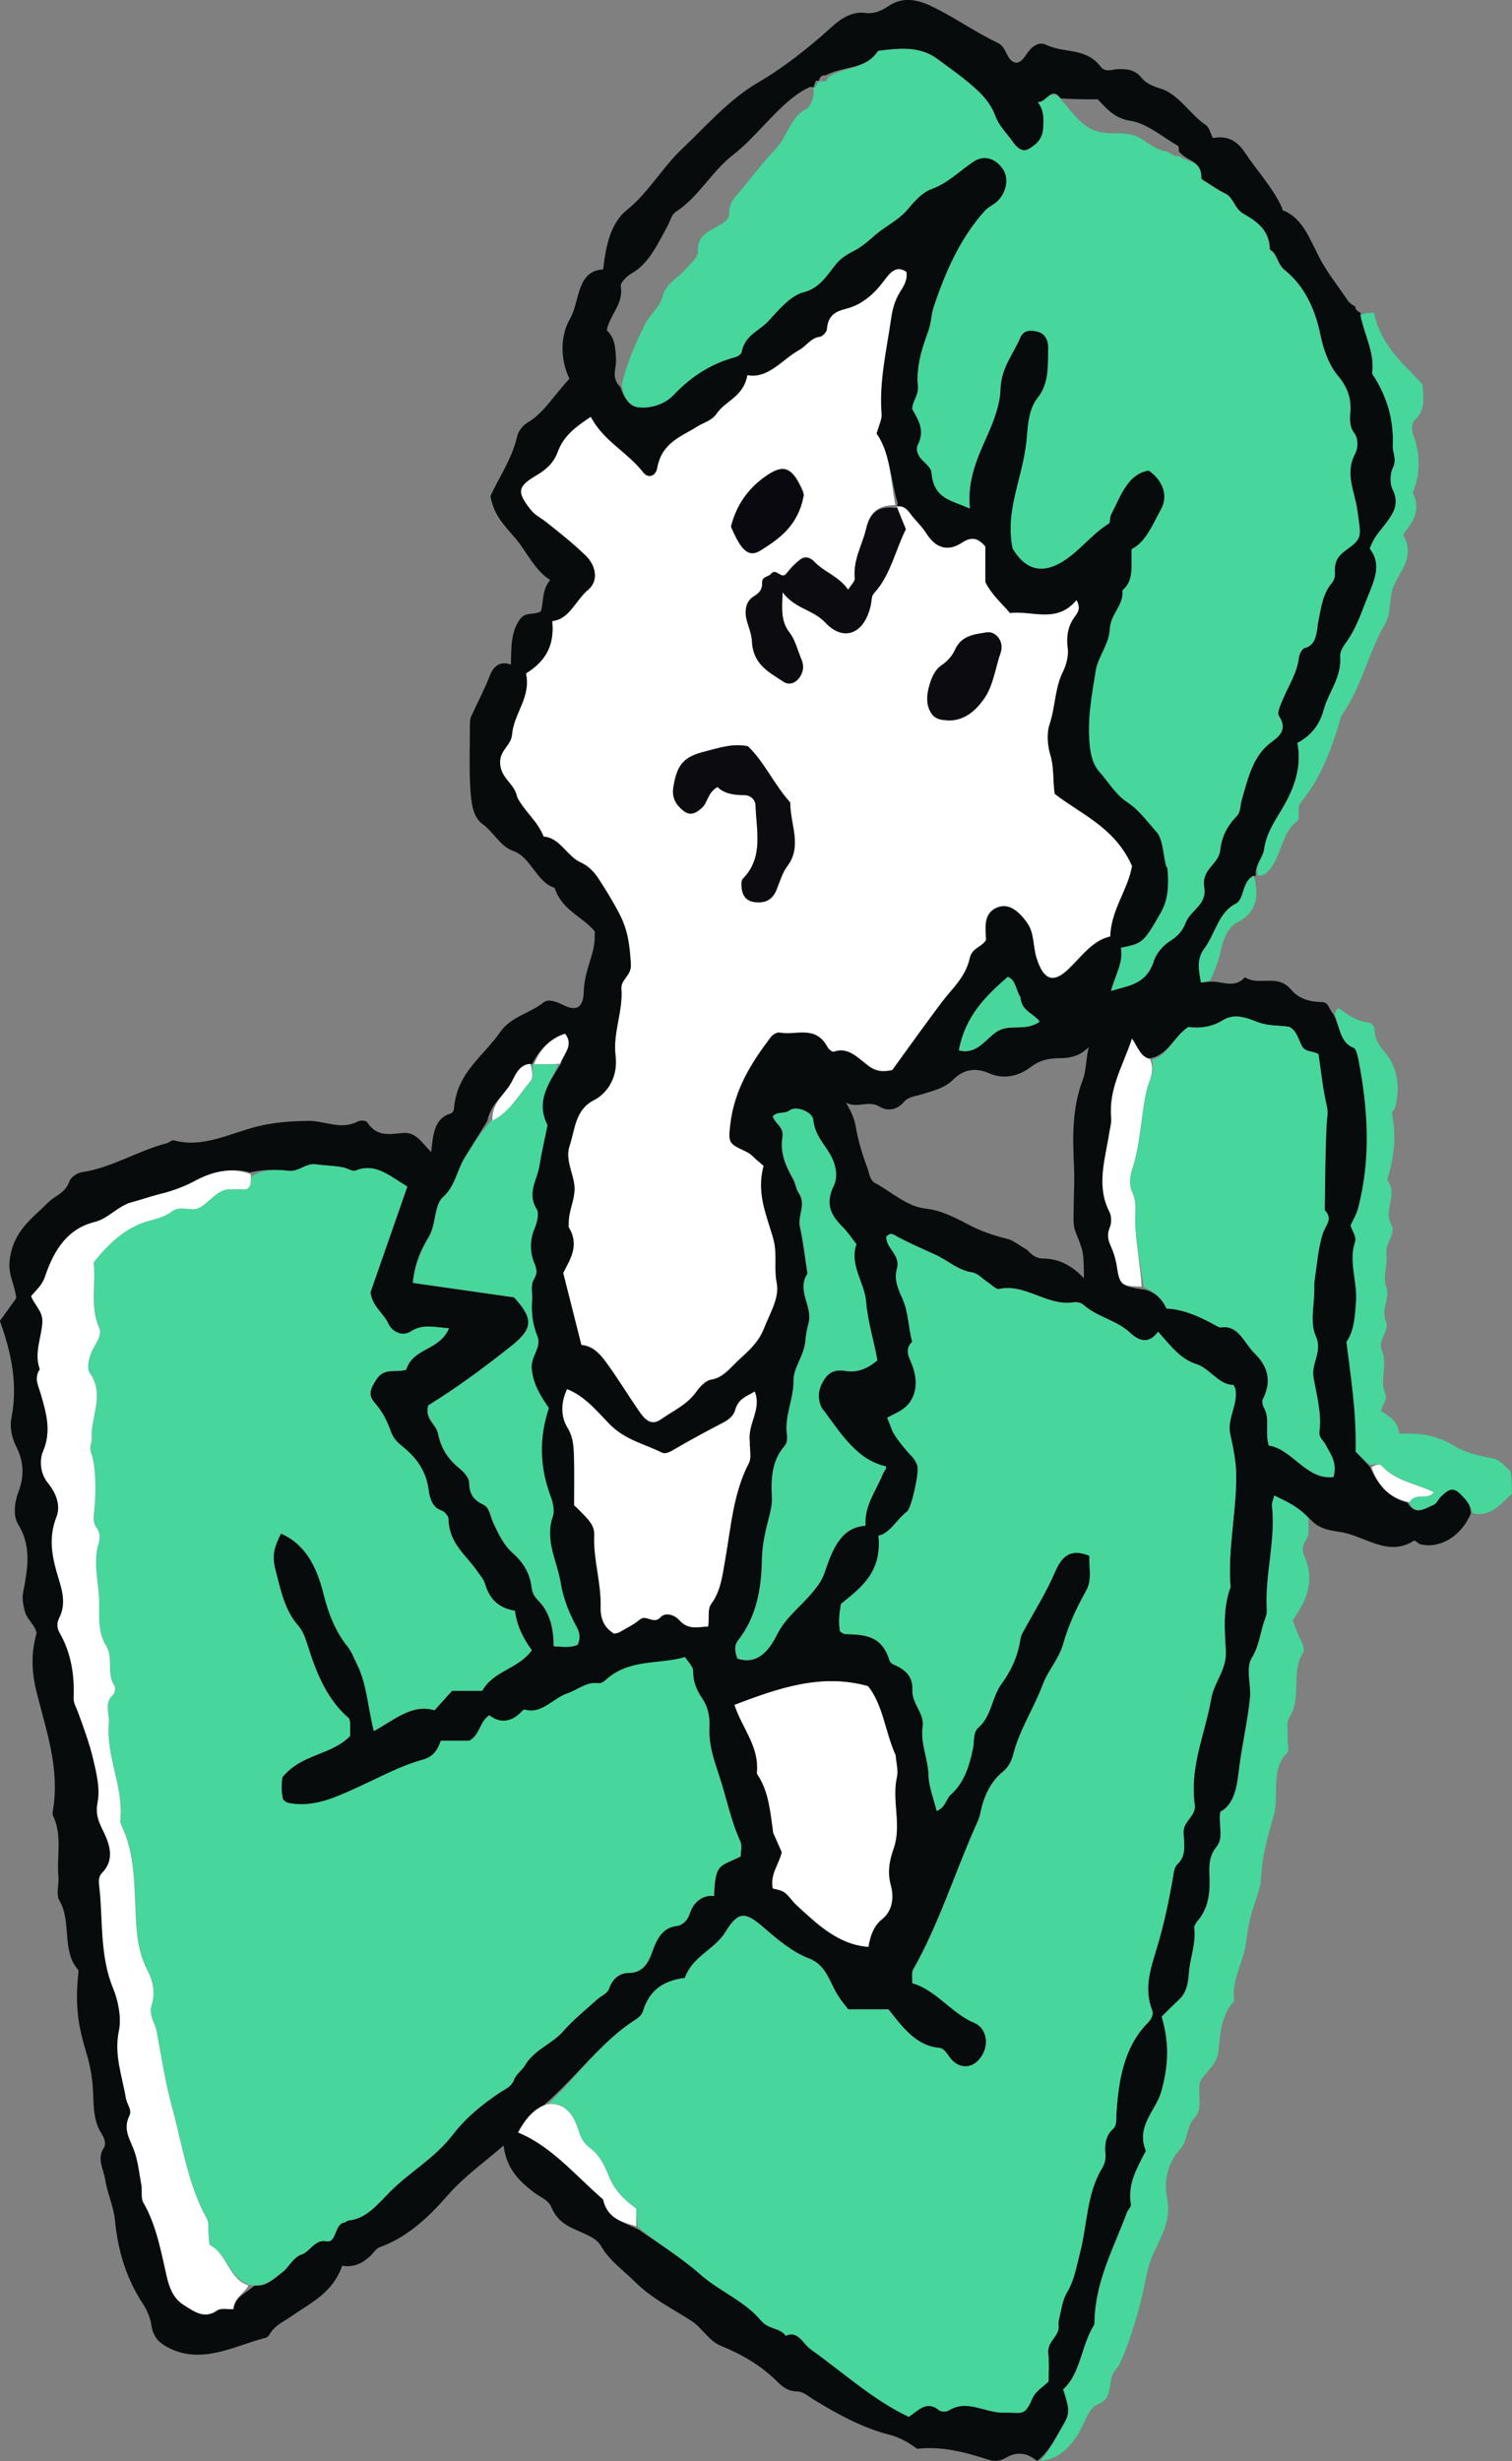 <?xml version="1.0" encoding="UTF-8"?>
<svg id="_レイヤー_2" data-name="レイヤー 2" xmlns="http://www.w3.org/2000/svg" viewBox="0 0 111.75 181.84">
  <rect x="0" y="0" width="111.75" height="181.84" fill="#808080" stroke="none"/>
  <defs>
    <style>
      .cls-1 {
        fill: #0c0c10;
      }

      .cls-2 {
        fill: #070b0c;
      }

      .cls-3 {
        fill: #47d69b;
      }

      .cls-4 {
        fill: #fff;
      }

      .cls-5 {
        fill: #09090f;
      }
    </style>
  </defs>
  <g id="_レイヤー_1-2" data-name="レイヤー 1">
    <g>
      <path class="cls-3" d="M98.66,74.96c.02-.25.2-.53.33-.43.69.51,1.37.96,2.21,1.03.14.01.39.3.39.46-.01,1.16.84,1.63,1.25,2.45.51,1,.57,2.13.3,3.26-.05.21-.29.42-.26.58.35,1.69.14,3.3-.36,4.89.85.98-.31,2.21.31,3.3.37.66-.46,1.33-.36,2.14.1.83-.29,1.65,0,2.51.27.8-.42,1.58-.03,2.51.27.65-.64,1.41-.31,2.13.49,1.08-.25,2.27.31,3.33.09.17-.21.65-.38,1.12.56.4,1.24.71,1.37,1.7,1.4-.08,2.73.08,4.01.87.85.53,1.86.76,2.82.93.6.1.88.54,1.36.95.12.51.12,1,.12,1.68-.86.79-1.58,1.76-2.9,1.44-.16-.57-.38-.84-.61-1.1-.74-.83-.99-.85-1.74-.13-.19.19-.33.52-.54.61-.65.25-1.35.83-1.81-.2.5-.8,1.3-.1,1.82-.75-1.33-.66-2.79-.79-3.87-1.97-.14-.15-.49-.03-.86-.05-.46-.36-.8-.71-1.05-.96.07-2.86-.35-5.43-.68-8.11.57-.81.64-1.9.71-3.06.09-1.46-.57-2.89-.06-4.37.1-.3-.23-.81-.35-1.17.2-.44.43-.81.55-1.23.98-3.69.76-7.4.02-11.11-.06-.28-.16-.72-.33-.78-1.04-.39-1.01-1.59-1.39-2.48Z"/>
      <path class="cls-2" d="M104.03,111.04c.59,1,1.28.42,1.93.16.21-.08.35-.42.54-.61.75-.72,1-.7,1.74.13.23.26.45.53.47,1.12-.76,1.73-2.31,2.6-3.72,2.27-.18-.04-.4-.33-.49-.27-1.86,1.2-3.53-.27-5.26-.61-.75-.15-1.63-.13-2.42-.99-.86-.92-1.73-1.3-2.65-1.74-.08.32-.19.53-.17.73.29,2.61-.54,5.14-.38,7.73.02.31-.1.57-.2.86-.3.88-.37,1.81-.9,2.66-.49.78-.05,1.99-.14,2.93-.16,1.68-.55,3.34-.78,5.05-.16,1.22-.25,2.79-1.42,3.41-.15.94.27,1.9-.26,2.56-.52.64-.58,1.3-.54,2.09.06,1.24-.05,2.43-.84,3.37-.13.15-.3.4-.28.57.14,1.17-.32,2.22-.4,3.33-.06.83-.2,1.47-.75,1.98-.46.42-.89.87-1.26,1.23.6,2.06.48,3.71-.03,5.54-.4,1.43-1.89,2.53-1.14,4.38.01.03-.07.12-.1.19-.59,1.16-1.26,2.28-1,3.78.03.16-.21.37-.29.57-.95,2.57-2.3,4.98-2.4,7.93,0,.15,0,.33-.06.44-.93,1.49-.97,3.56-2.26,4.71.47,1.46.52,1.76,0,2.64-.56.95-1.05,1.98-1.89,2.64,0,0,0,0-.12-.05-.8-.63-1.53-.57-2.23-.16-.44.26-.87.27-1.27.14-1.73-.57-3.47-1.02-5.28-.81-.64-.48-1.27-.84-2.05-1.04-1.98-.51-3.84-1.52-5.64-2.63-.4-.25-.75-.57-1.21-.57-.54,0-1.01-.29-1.38-.67-1.26-1.27-2.72-2.09-4.24-2.71-.89-.37-1.35-1.3-2.14-1.82-1.42-.92-2.94-1.65-4.21-2.92-.86-.85-1.84-1.51-2.5-2.64-.26-.44-.66-.62-1.09-.84-.94-.47-2.03-.68-2.58-2.04-.21-.52-.9-.76-1.38-1.14-1.01-.8-1.93-1.68-2.14-3.39-1.45,1.26-2.93,2.3-4.14,3.69-1.48,1.69-3.03,3.11-5.01,3.82-.28.1-.49.46-.74.69-.58.53-1.21.82-2.04.68-.7,2.03-2.35,2.75-3.79,3.76-.54.38-1.16.62-1.55,1.27-.07.12-.18.26-.3.29-2.4.62-4.75,2.04-7.28.7-.58-.31-1.05-.74-1.18-1.62-.08-.57-.34-1.16-.65-1.62-1.2-1.83-1.83-3.88-2.05-6.19-.1-1.01-.57-1.97-.72-2.98-.12-.75-.63-1.49-.09-2.33.18-.29.04-.71-.18-1.05-.58-.9-.58-1.96-.62-3.05-.04-.95-.2-1.93-.47-2.82-.65-2.11-.85-3.51-.64-5.79.01-.15.06-.37,0-.44-1.23-1.39-.47-3.54-1.36-5.07-.3-.52-.04-1.2-.09-1.8-.14-1.5.3-3.07-.4-4.5-.06-.12-.03-.31,0-.46.5-3.07-.51-5.86-1.21-8.66-.39-1.54-.42-2.93,0-4.4-.16-.67-.76-.99-.91-1.72-.09-.45-.18-.8-.09-1.27.33-1.71.65-3.38-.37-5.03-.38-.61-.28-1.61.03-2.42.43-1.12.39-2.21-.15-3.28-.34-.67-.52-1.43-.37-2.19.48-2.5-.02-4.82-.86-7.14.44-.6.85-1.17,1.21-1.68-.1-1.01-.61-1.71-.49-2.76.24-2.2,1.66-3.12,2.85-4.31.52-.52,1.25-.67,1.57-1.56.12-.33.59-.63.93-.68,2.19-.32,4.14-1.59,6.27-2.14.18-.05.37-.25.52-.21,2.17.59,4.15-.53,6.18-1.03,1.26-.31,2.49-.39,3.75-.41,1.21-.02,2.42.7,3.65.05.2-.11.62-.09.72.07.73,1.12,1.74.84,2.66.77.92-.07,1.36.7,2.06,1.42.13-1.28.23-2.52,1.44-2.85.1-.03.23-.2.24-.32.19-2.71,2.17-3.89,3.41-5.69.81-1.17,2.17-1.37,3.21-2.2.35-.28.94-.07,1.46.19,1,.51,1.49.18,1.52-1.06.03-1.01.38-1.88.63-2.78.15-.54.19-1.02.18-1.6-.93-1.12-2.43-1.55-2.97-3.22-1.33-.4-1.75-2.28-3.07-2.73-.94-.32-1.45-1.41-2.27-1.99-.73-.53-.83-1.67-.89-2.63-.09-1.53-.03-3.08-.03-4.62,0-.22,0-.48.08-.66.47-1.04,1-2.03,1.42-3.11.23-.59.73-1.07,1.53-.75.03-1.32,0-2.46.69-3.38.42-.55.97-.25,1.53-.56.2-.67.06-1.58.68-2.31-1.17-.76-1.72-2.07-2.53-3.04-.76-.92-1.61-1.64-1.88-3.16.62-1.39,1.58-2.71,1.97-4.41.09-.4.43-.83.75-1.01,1.25-.73,2.01-2.1,3.12-3.25-.72-1.47-.66-3.24.04-4.44.73-1.25.47-3.55,2.45-3.64.19-1.73.55-3.44,1.76-4.4,1.56-1.25,2.6-3.11,4.03-4.47,1.82-1.72,3.49-3.67,5.62-4.92,1.96-1.14,3.78-2.59,5.53-4.17.67-.61,1.5-1.13,2.46-.99.58.08,1.15-.15,1.64-.48,1.25-.86,2.45-.43,3.61.17,1.54.79,3,1.8,4.55,2.54.65.31.59,1.32,1.32,1.45.47-.03.69-.58,1-.94.37-.43.83-.59,1.22-.39,1.31.65,2.93.17,4.03,1.62.34.45.85.19,1.28.18.64-.01,1.22,0,1.74.64.32.4.86.63,1.33.77,1.43.41,2.23,1.93,3.43,2.73.24.16.34.61.51.95.96-.18,1.73.1,2.36,1.06.91,1.37,2.02,2.53,2.75,4.08.03.06.02.19.06.2,1.42.54,1.96,2.03,2.66,3.41.58,1.14,1.38,2.12,2.2,3.34.25.23.38.3.51.36,0,0,0,0,0,.14.13.2.26.27.39.33,0,0,0,0-.02.18.32,1.52,1.05,2.73.87,4.23-.01.12.12.26.2.39.91,1.5,1.41,3.11,1.32,5.03-.02.5.33.99,0,1.63-.2.39-.22,1.17-.02,1.56.56,1.13.02,1.82-.51,2.55-.37.51-.85.93-1.17,1.84.92,1.2.33,2.36-.22,3.73-.46,1.16-.85,2.3-1.57,3.26-.2.27-.43.67-.4.99.12,1.57-.86,2.62-1.22,3.95-.3,1.11-.96,1.92-1.94,2.43.35,1.82-.26,3.39-1.1,4.82-.57.97-1.19,1.82-1.37,3.09-.08.57-.67,1.07-.61,1.83,0,0,.05.11-.1.09-.94.37-.71,1.7-1.38,2.05-1.28.65-1.52,2.26-2.33,3.33-.58.76-.4,1.61-.24,2.48.3-.02.49-.03.68-.04.86-.08,1.78.55,2.57-.33,1.06.68,2.4-.3,3.41.91.58.7,1.44.91,2.24.92.58,0,.53.52.87.87.51.93.48,2.13,1.52,2.52.16.06.27.49.33.78.73,3.7.96,7.41-.02,11.11-.11.42-.35.79-.55,1.23.12.36.45.87.35,1.17-.51,1.49.15,2.91.06,4.37-.07,1.16-.14,2.25-.71,3.06.33,2.68.75,5.25.68,8.11.25.25.59.6,1.06,1.12.66,1.55,1.57,2.33,2.78,2.65ZM60.3,5.99c-.07.15-.14.3-.16.47,0,0-.02-.05-.29-.03-1.17.54-2.12,1.5-3.05,2.47-.86.89-1.69,1.83-2.64,2.56-1.55,1.2-2.56,3.14-4.21,4.19-.33.21-.43.73-.64,1.1-.73,1.32-1.36,2.75-2.66,3.47-.32.18-.81.68-.77.92.22,1.37-.83,2.1-1.03,3.27.63.58.65,1.39.68,2.26.02.54-.38,1.25.32,1.92.23.75.64,1.39,1.31,1.48.95.13,2-.23,2.63-.89,1.36-1.44,2.85-2.34,4.58-2.81.17-.05.42-.2.45-.36.25-1.29,1.31-1.56,1.98-2.3.78-.85,1.65-1.89,2.6-2.13,1.12-.29,1.66-1.14,2.31-1.97.4-.52.91-.84,1.42-1.09.78-.38,1.37-1.06,2.05-1.55.7-.5,1.41-.88,2-1.61.48-.58,1.06-1.19,1.69-1.41,1.17-.41,2.07-1.34,3.09-2.02.72-.48,1.56-.31,2.16.51.47.65.32,1.71-.37,2.4-.28.28-.67.42-.94.72-1.79,1.97-2.91,4.48-3.79,7.13-.17.52-.17,1.14-.38,1.72-.47,1.3-.91,2.65-.78,4.1.06.69-.41,1.1-.42,1.7.46.82.96,1.59.41,2.65-.16.3-.02.73.25,1.03.28.31.73.64.76,1,.17,2.01,1.52,2.05,2.83,2.67-.21-2.19.61-3.86,1.32-5.46.48-1.09.91-2.25.94-3.32.05-1.63.93-2.59,1.46-3.83.28-.66.91-.58,1.38-.43.43.13.72.57.7,1.22-.04,1.29.06,2.58-.78,3.64-.58.73-.71,1.72-.78,2.7-.05.67-.15,1.31-.29,1.98-.45,2.09-1.27,4.14-.78,6.45.83,1.41,1.94,1.88,3.37,1.15,1.41-.72,2.4-2.17,3.74-2.99.11-.07.05-.45.14-.62.72-1.38,1.22-3.03,2.8-3.3,1,.67,1.5,1.83.91,2.88-.6,1.07-1.09,2.39-2.16,2.93-.08,1.13.23,2.29-.68,3.04.09,1.14-.9,1.74-.94,2.88-.05,1.1-.86,2.04-1.03,3.03-.3,1.83-.66,3.72-.44,5.65.08.71.28,1.37.67,1.81.69.78,1.23,1.73,2.11,2.3.83.53,1.48,1.43,2.15,2.19.47.53.48,1.65.7,2.5.02.07.1.12.1.19.11,1.15.08,2.28-.49,3.27-1.28,2.24-1.33,2.27-2.95,2.6.2,1.09-.41,1.98-.73,3.18,1.36-.41,2.61-.48,3.17-2.23.19-.59.71-1.15,1.2-1.46.53-.34.89-.69,1.15-1.36.36-.93,1.57-1.29,1.36-2.6-.22-1.36,1.06-1.68,1.18-2.73.12-1.06.56-1.85,1.2-2.5.35-.35.27-.8.39-1.22.47-1.59.82-3.25,2.16-4.25.53-.4,1.31-.9.57-2-.13-.19.16-.84.33-1.23.42-1,1.03-1.88,1.17-3.05.03-.26.25-.66.42-.7.94-.21.88-1.31,1.01-1.95.21-1.04.33-2.06,1-2.85.2-.23.25-.51.23-.83-.04-.77.24-1.18.82-1.6,1.26-.91,1.11-.96.83-2.99-.18-1.33-.95-2.68-.15-4.14.19-.35.27-1.07-.08-1.53-.35-.46-.32-1.01-.28-1.52.09-1.08-.27-1.93-.87-2.64-.74-.87-1.13-2.05-1.35-3.12-.42-2.04-1.27-3.66-2.65-4.77-.54-.43-.53-1.22-1.08-1.49-.02-1.56-1.15-2.18-1.99-2.68-.63-.38-.7-1.17-1.28-1.45-.57-.28-1.1-.66-1.65-1-.05-.03-.14-.09-.14-.14.02-1.35-1.02-1.19-1.66-1.97-.02-.14,0-.38-.07-.42-1.17-.67-2.32-1.68-3.55-1.86-1.1-.17-1.71-.85-2.38-1.58-.88,0-1.71,0-2.75-.07-.69-.98-1.07.35-1.68.26.49.61.44,1.33.39,2.01-.06.77-.58,1.19-1.09,1.47-.45.25-.86-.12-1.16-.55-.44-.64-1-1.13-1.3-1.94-.44-1.19-1.37-1.94-2.22-2.64-.65-.53-1.35-1.01-2.03-1.52-1.33-.99-2.88-.8-4.39-.61-.95,1.43-2.54,1.1-3.9,1.82-.27-.04-.43.12-.49.41,0,0,0-.03-.22-.01ZM39.33,78.64s0-.03-.27-.02c-.66.06-.97.76-1.22,1.27-.5.99-1.53,1.57-1.83,2.95-.56.9-1.12,1.8-1.68,2.7-.57.93-.7,2.12-1.6,2.91-.67.59-.49,2.03-1.06,2.96-.57.94-1.04,2-1.17,3.38,2.47.35,4.94.71,7.48,1.07,1.45,1.58,1.42,2.3-.2,3.59-2.01,1.6-4.06,3.11-6.14,4.39-.28,1.02.57,1.37.72,2.08.23,1.15.79,1.94,1.59,2.58.3.25.7.68.71,1.03.01.95.41,1.34,1.06,1.65.45.21.5.85.71,1.3.39.84.78,1.68,1.43,2.25.75.66,1.29,1.46,1.42,2.56.05.43.23.7.47.95.88.88,1.16,2.09,1.16,3.4.69.03,1.25.13,1.77-.12.2-.49.14-.87-.09-1.31-.55-1-.99-2.1-1.18-3.27-.26-1.61-1.19-3.1-.58-4.89.15-.44.02-1-.18-1.54-.77-2.08-.86-4.23-.11-6.47-.58-.86-1.16-1.71-1.27-2.92-.08-.91.75-1.55.42-2.39-.34-.86-.45-1.73-.39-2.65.04-.53-.14-1.11.14-1.57.27-.44.21-.75.01-1.22-.31-.77-.31-1.68,0-2.43.22-.53.39-1.19.19-1.52-.74-1.19.03-2.15.2-3.19.16-1.01.4-2.01.6-3.01-.92-1.8.14-3.09,1.03-4.58.19-.7.92-1.31.27-2.17-1.11.35-1.87,1.17-2.43,2.25ZM84.87,78.21c-.58-.14-.77-.8-1.21-1.47-.67,2.02-1.73,3.68-1.54,5.86.03.38-.08.74-.14,1.11-.3,1.94-.99,3.89.02,5.85.14.28.15.82.03,1.11-.23.54-.14.96.07,1.42.21.47.36.94.44,1.49.22,1.39.34,1.46,2.1,1.72.7.18,1.22.64,1.57,1.39q1.52.04,3.69,1.28c.11.06.24.13.36.11,1.27-.19,1.69,1.17,2.45,1.91.96.94,1.32,2.02.61,3.41-.07.14,0,.46.09.62.48.83.04,1.81.36,2.79,1.71.24,2.8,2.58,4.77,2.32.3-1.08-.23-1.7-.58-2.38-.16-.31-.52-.51-.46-.96.18-1.4-.22-2.72-.44-4.04-.18-1.06.69-1.87.17-3.03-.45-.99-.11-2.26-.11-3.41,0-.23-.01-.47.02-.69.18-1.17.26-2.39.61-3.48.2-.62.79-1.04.14-1.73.04-2.15.03-4.3.15-6.43.02-.42.12-.74.01-1.23-.3-1.27-.43-2.61-.62-3.86-.45-.28-.98-.1-1.25-.65-.25-.51-.4-1.13-.92-1.37-.74-.12-1.46-.05-2.24-.32-.77-.28-1.72-.74-2.64-.17-.85.53-1.8.62-2.56.5-1.11.74-1.53,2.19-2.96,2.33ZM66.29,37.47s.03.03.05-.31c-.52-1.75-.55-3.71-1.55-5.1.16-.59.4-1.03.37-1.45-.18-2.39.36-4.65.69-6.95.11-.79.28-1.44.68-2.08.24-.39.56-.85.47-1.46-.72-.51-1.18,0-1.62.61-.77,1.06-1.67,1.83-2.86,2.12-.66.16-1.32.41-1.39,1.49-.01.22-.34.56-.54.58-.63.07-.99.67-1.48.95-1.28.71-2.3,2.17-3.86,1.88-.31,1.63-1.6,1.86-2.28,2.85-.36.53-.97.65-1.45.96-1.14.73-2.6,1.15-2.94,3.07-.11.59-.67.77-1.02.32-1.2-1.54-2.92-2.3-3.89-4.12-1.08.74-1.98,1.36-2.46,2.64-.29.78-.89,1.29-1.53,1.67-1.43.84-1.49,1.23-.44,2.55.32.4.74.59,1.11.88,1,.8,2.01,1.59,2.94,2.49.81.79.96,1.91.19,2.55-.92.76-1.38,2.2-2.65,2.31.2,2.01-.7,3.09-1.94,3.87.38,1.77-.89,2.94-1.03,4.5-.07.86-.98,1.19-.88,2.21.1,1.05.98,1.39,1.22,2.28.02.07.04.15.07.21.55,1.03,1.48,1.7,1.92,2.84,1.18.06,1.73,1.45,2.72,1.9.56.25.98.67,1.35,1.23.56.86,1.09,1.71,1.57,2.66.62,1.21.72,2.36.81,3.65.05.85-.75,1.13-.7,1.8.13,1.7-.64,3.26-.43,4.96.19,1.58-.62,2.79-1.6,3.29-1.39.7-1.39,2.14-1.8,3.38-.33.99.24,1.92.35,2.88.12,1.04-.47,1.9-.41,2.9,0,.08-.02.18,0,.23.83,1.34.06,2.41-.41,3.37.48,1.89.91,3.61,1.34,5.31.82.08,1.33.61,1.81,1.26.89,1.2,1.67,2.5,2.52,3.73.54.77.99.91,1.59.48.89-.63,1.89-1.05,2.59-2.04.28-.39.69-.81,1.09-.87.84-.13,1.33-.79,1.93-1.36.75-.71,1.52-1.31,1.96-2.42.43-1.1,1.16-2.28.94-3.35-.22-1.08.05-2.11-.24-3.21-.45-1.69-1.3-3.36-.73-5.44-.27-.24-.54-.45-.79-.7-.2-.2-.41-.31-.65-.42-1.13-.53-1.18-.6-1.02-1.97.31-2.59,1.58-4.57,2.99-6.43.15-.2.47-.38.67-.34,1.2.23,2.62-.59,3.53,1.07.09.17.35.38.47.34,1.09-.39,1.83.53,2.61,1.09.7.5,1.32.34,1.7.27,1.34-1.84,2.49-3.46,3.68-5.04.76-1.01,1.74-1.82,2.05-3.24.17-.77.88-.79,1.2-1.33-.04-.94-.19-1.93.75-2.37.81-.38,1.57.07,2.31,1.13.53.76.42,1.72.68,2.57.51,1.61,1.21,1.91,2.34.83.97-.92,1.79-2.14,3.1-2.42.06-1.98,1.29-3.41,1.61-5.2-1.27-2.86-3.76-3.8-5.72-5.33-.14-1.07-.04-1.98-.32-2.88-.21-.68-.28-1.6-.06-2.24.43-1.27.39-2.69.99-3.9.24-.49.43-1.17.36-1.72-.12-.95.03-1.71.55-2.4.21-.28.42-.6.1-1.17-1.46,1.76-3.27.74-4.91.96-.65-.77-1.35-1.34-1.83-2.3v-2.62c-.57-.67-1.05-.73-1.74-.27-.96.63-1.89.46-2.61-.69-.34-.55-.83-.96-1.2-1.48-.28-.39-.58-.59-.97-.47ZM40.26,155.51c-.9.36-1.49,1.15-1.97,2.04,2.44,1,4.24,3.19,6.28,4.94.35,1.5,1.5,1.67,2.68,2.28,1.5,1.07,3.08,2,4.47,3.24,1.46,1.29,3.25,1.93,4.53,3.45.56.66,1.33.47,1.82,1.11.89-.43,1.27.59,1.84,1,2.4,1.71,4.63,3.77,7.25,4.99.7-.48,1.33-1.23,2.22-.5.18.15.55.14.75.02,1.36-.84,2.67.2,4.01.17,1.33-.02,1.57.31,2.1-.94.3-.71.8-.89,1.25-1.37,0-.63.06-1.33-.02-2.01-.1-.85.57-1.15.74-1.79.06-.21-.02-.47.03-.69.18-.71.26-1.51.61-2.08.54-.89.69-1.88.95-2.87.55-2.1.49-4.43,1.64-6.3.2-.33.28-.67.25-1.07-.07-.72.04-1.37.56-1.84.3-.27.23-.67.25-1.05.16-2.57.58-5.03,2.32-6.79.31-.31.43-.65.32-.94-.6-1.58-.16-2.9.31-4.45.52-1.7.92-3.52,1.23-5.33.07-.38.07-.77.35-1.02.69-.64.45-1.55.44-2.35-.02-.92,1.07-1.21.79-2.22-.02-.07,0-.15-.01-.23-.23-2.63.84-4.94,1.26-7.41.21-1.23,1.15-2.12,1.08-3.52-.08-1.59-.22-3.2.35-4.72-.21-2.76.43-5.45.42-8.2,0-1.08-.22-2.08-.44-3.1-.26-1.18.59-2.17.38-3.34-.01-.07-.06-.13-.14-.3-1.08.02-1.74-1.23-2.75-1.54-1.17-.37-1.92-1.37-2.82-2.39-.66.91-1.4.71-2.03.11-1.04-.98-2.39-1.15-3.44-2.06-.29-.26-.6-.25-.91-.21-1.86.23-3.47-1.41-5.36-1-.25.05-.56-.3-.83-.48-.39-.25-.75-.68-1.16-.74-1.04-.15-1.83-.9-2.73-1.31-.91-.41-1.84-.82-2.74-1.29-.3-.16-.53-.44-.89-.04-.01.89,1.08,1.31.78,2.39-.22.77.1,1.48.4,2.15.46,1.01.45,2.16.73,3.22-.63.63-.17,1.23.04,1.82.45,1.26.22,2.44-.66,3.11-.39.29-.84.47-1.22.68.15.38.25.65.36.93.15.4.94,1.4,1.45,1.92.18.19.35.45.42.72.14.48-.43,3.12-.77,3.37-.76.58-1.26,1.62-2.11,1.78.28,2.7-1.29,3.85-2.77,5.04-.12.7-.2,1.37-.07,2.03.14.08.25.19.36.19,1.34.06,2.7.03,3.29,1.93.04.13.17.26.28.31.76.32,1.47.81,1.42,1.86-.05,1.1.91,1.74.76,2.74-.18,1.27.39,2.35.43,3.57.02.89.39,1.77.6,2.66.64-.24.72-.91,1-1.16,1.04-.91,1.42-2.14,1.7-3.55.09-.47-.03-1.1.41-1.47.92-.78.98-2.23,1.67-3.19.71-.97,1.22-2.04,1.41-3.33.02-.14.07-.29.14-.42.81-1.51,1.74-2.95,2.42-4.54.58-1.37,1.32-1.68,2.54-1.19-.05.85.23,1.75-.24,2.59-.69,1.23-1.29,2.51-1.69,3.91-.33,1.16-1.12,1.96-1.52,3.03-.66,1.77-1.7,3.3-2.18,5.16-.14.54-.4.98-.76,1.27-.92.75-1.41,1.8-1.67,3.07-.07.36-.23.69-.38,1.02-1.55,3.5-2.72,7.24-4.59,10.54-.12.21-.04.58-.06.99,1.75.49,2.9,2.24,4.58,2.93.83.34,1.07,1.39.69,2.2-.5,1.05-1.47,1.34-2.26.63-.35-.32-.57-.94-1.03-.98-1.7-.14-2.72-1.56-3.74-2.84h-2.97c-.4-.48-.75-.94-1.06-1.55-.42-.85-.78-1.81-1.84-2.21-1.21-.46-2.34-1.4-3.39-2.32-1.34-1.16-1.85-1.17-2.78.35-.83,1.35-2.41,1.76-3.01,3.41-.01.03-.12.01-.18.02-1.31.22-2.41.78-2.91,2.43-.08.26-.33.49-.55.63-2.49,1.57-4.3,4.17-6.72,6.28ZM18.82,168.86c.83.15,1.44-.5,2.05-.96.49-.37.81-1.11,1.41-1.31.66-.21.99-1.16,1.85-.98.76.15.59-1.27,1.3-1.38.12-.02.23-.15.35-.16,1.31-.12,2.17-1.24,3.08-2.15,1.49-1.48,3.28-2.45,4.63-4.21.96-1.25,2.21-2.26,3.46-3.09.43-.29.83-.38,1.06-.98.16-.39.56-.64.78-1.01.73-1.22,1.99-1.57,2.83-2.53.79-.9,1.68-1.6,2.54-2.38.29-.26.72-.39.87-.8.28-.8.85-1.14,1.46-1.14.93,0,1.39-.61,1.7-1.5.36-1.02.77-1.85,1.85-1.97.3-.03.73-.28.95-.93.27-.83.96-1.39,1.79-1.28.08-2.5.44-2.14,1.97-2.93,0-.35.11-.8-.02-1.09-.7-1.51-1.02-3.19-1.54-4.77-.39-1.2-.82-2.36-.75-3.68.04-.8-.13-1.54-.53-2.12-.43-.62-.69-1.23-.68-2.06,0-.3-.34-.6-.59-1-1.97.57-4.12.1-5.89,1.71-.14.13-.35.25-.51.22-.87-.13-1.55.5-2.32.76-1.05.36-1.89,1.56-3.13,1.19-.09-.03-.22.14-.32.24-.76.74-1.58.74-2.3.18-.72.45-.68,1.47-1.49,1.88h-2.09c-.28.8-.64,1.21-1.37,1.41-1.61.44-3.12,1.28-4.67,1.98-1.66.76-3.41,1.61-5.29,1.19-.11-.03-.21-.14-.33-.23-.15-.59-.13-1.19-.05-1.66,1.42-1.75,3.54-1.58,5-3.04,0-.31.01-.62,0-.93,0-.14-.04-.34-.12-.41-1.53-1.32-2.34-3.21-2.98-5.25-.17-.55-.38-1.17-.72-1.55-1.02-1.15-1.3-2.61-1.7-4.15-.31-1.19,0-1.8.41-2.67,1.8.77,2.66,2.44,3.15,4.46.36,1.45.89,2.79,1.77,3.88.32.39.48.88.71,1.33.72,1.44.78,3.1,1.24,4.92,1.46-.79,2.82-2.04,4.48-1.54.47-.52.9-.99,1.29-1.43h2.23c.87-1.53,2.62-1.57,3.67-3-.6-.83-1.09-1.75-1.25-2.92-1.04-.16-1.84-.71-2.21-1.99-.1-.34-.36-.61-.56-.91-.82-1.21-2.1-2.04-2.14-3.89,0-.22-.31-.56-.53-.62-.68-.22-.86-.95-.94-1.53-.2-1.5-.99-2.43-1.93-3.2-.38-.31-.67-.57-.86-1.11-.27-.75-.62-1.45-1.14-2.05-.56-.63-.42-1.01.06-1.77.58-.92,1.4-.5,2.21-.73.53-1.67,2.44-1.37,3.17-3.07-.98-.05-1.91-.36-2.81.23-.7.46-1.44-.06-1.66-.55-.37-.81-1.16-1.23-1.34-2.32.89-2.55,1.81-5.2,2.73-7.83-1.25-.74-2.34-1.78-3.8-1.19-.2.08-.49-.08-.72-.16-.44-.17-1.72-.21-2.22-.29-.74-.12-1.28.57-2.03.48-.92-.12-1.87-.12-2.86.11-1.41-.41-2.84,0-4.03.64-.87.47-1.77.78-2.65.99-.67.16-1.33.4-2,.58-1.01.26-1.79,1.23-2.73,1.46-1.99.48-3.02,2-3.71,4.06-.19.58-.59.93-1.02,1.42.22.66.88,1.1.83,1.96-.07,1.15-.62,2.26-.19,3.45-.45.67-.1,1.21.09,1.89.38,1.34.79,2.68.15,4.18-.27.63-.23,1.62.37,2.35.55.67.97,1.62.62,2.5-.62,1.55-.32,2.99.12,4.42.31,1.04.6,2,.08,3.05-.17.35-.16.74.03,1.08.82,1.44,1.1,3.06,1.04,4.77-.02.42.17.7.3,1.04.43,1.16.86,2.34,1.15,3.55.24,1.01.52,2.15.33,3.11-.18.96.05,1.45.41,2.19.47.95.89,2.1-.1,3.1-.34.35-.2.86-.16,1.31.23,2.43.03,4.91,1.01,7.26.34.82.61,2.13.41,3.06-.38,1.81.24,3.35.51,4.99.07.44.47.87.27,1.29-.47.98-.03,1.66.3,2.48.32.8.41,1.73.57,2.62.08.44-.04,1,.15,1.33.96,1.65,1.3,3.58,1.73,5.46.21.9.5,1.64,1.27,2.12.81.51,1.5,1.03,2.44.39.29-.2.74-.07,1.2-.1.1-.9.84-1.15,1.56-1.76ZM75.88,92.32c.34.36.68.67,1.18.67,1.13,0,2.13.47,3.05,1.46-.02-1.9,0-1.91-.61-3.4-.21-.52-.15-1.05-.15-1.58,0-1.07.08-2.15.03-3.22-.1-2.22-.16-4.38.66-6.5.25-.66.22-1.57.43-2.39-.65.67-1.35.82-2.12.83-.75,0-1.43.1-2.15.64-.89.67-1.97.96-3.07.48-.94-.41-1.83-.37-2.67.45-.69.69-1.6.86-2.45,1.13-.43.13-.87.14-1.22.55-.53.61-1.22.67-1.78.33-.83-.51-1.66.16-2.48-.3.35.62.61,1.14.73,1.83.17,1.02.48,2.02.84,2.98.14.38.18.92.57,1.13,1.25.66,2.31,1.74,3.8,1.9,1.06.11,2.15.67,3.12,1.18.93.5,1.87.8,2.83,1.04.46.11.81.42,1.44.79ZM65.36,108.73c.03-.07.07-.13.09-.2.01-.05,0-.15-.01-.16-2.06-.46-3.25-2.32-4.52-4.04-.08-.12-.19-.22-.25-.35-.32-.72-.19-1.42.26-2.08.43-.64.99-.68,1.56-.59.87.14,1.6-.16,2.33-.77-.25-1.43-.71-2.82-.83-4.31-.12-1.47-1.25-2.68-.72-4.28-.36-.45-.64-.88-.98-1.22-.85-.85-1.4-1.67-.68-3.12.31-.64.16-1.54-.32-2.35-.45-.76-1.1-1.42-1.21-2.5-.06-.57-1.25-1.07-1.73-.7-.42.31-.9.07-1.25.43.17.56.84.79.72,1.52-.2,1.22.26,2.18.79,3.13.17.31.24.78.39.99.61.85-.07,1.68.11,2.52.25,1.14.38,2.31.56,3.47-.84,1.25.43,2.43.07,3.69-.12.41-.19.89-.23,1.3-.1,1.09-.88,1.95-.87,2.88.02,1.41-.68,2.63-.49,4.02.04.31.02.62-.18.85-.92,1.05-1.01,2.38-.93,3.79.02.44-.07.87-.18,1.33-.28,1.05-.54,2.16-.56,3.25-.03,2.27-.44,4.31-1.77,6-.3.37-.23.83-.04,1.33,1.39.47,2.27-.46,2.91-1.75.69-1.37,1.84-2.14,2.72-3.25.35-.44.61-.77.81-1.37.56-1.66,1.21-3.33,3.01-3.44-.07-1.54.79-2.53,1.39-3.99ZM57.22,135.54c.2.46.41.93.58,1.32-.23.95-.87,1.63-.67,2.67.29.1.63.13.88.31.32.24.56.63.86.91,1.56,1.45,3.11,2.94,5.33,3.1.12-.82.41-1.58,1.01-2.05.78-.62.87-1.65.65-2.45-.29-1.04-.1-1.92.2-2.77.6-1.74-.16-3.53.24-5.27.11-.48-.05-1.05-.09-1.58,0-.07-.05-.14-.08-.21-.7-1.65-.89-3.59-1.96-4.93-3.45-.97-6.63.15-9.87,1.38.61,1.81,1.83,3.07,1.66,5-.01.12.12.26.19.39.68,1.15.8,2.5,1.09,4.19ZM55.34,106.46c-.16-1.26.97-2.31.42-3.65-.53.36-1.18.49-1.42,1.33-.15.53-.55.79-.98,1.01-1.2.62-2.39,1.27-3.56,1.95-.3.18-.61.36-.91.22-1.31-.65-2.72-.92-3.88-2.12-.92-.94-1.83-2.05-3.11-2.56-.48,1.02-.45,2.04.03,2.84.43.7.46,1.4.48,2.14.04,1.22.01,2.44.01,3.59,1.18,1.14,1.52,1.49,1.49,2.28-.07,1.78.52,3.45.47,5.21-.03.97.32,1.58.99,2,.14-.03.27-.04.38-.1.51-.3,1.05-.55,1.51-.94.5-.42,1.01.41,1.56-.19.31-.34.97-.23,1.4.26.63.71,1.37.48,2.1.44.1-.67-.09-1.25.24-1.69.7-.95.82-2.12,1.03-3.31.43-2.4.61-4.9,1.74-7.07.18-.34.1-.88,0-1.65ZM75.32,73.57c-.28-.47-.27-1.19-.86-1.38-1.58,1.4-3.12,2.85-3.6,5.42,1.33.36,1.98-.85,2.79-1.37.99-.64,2.1.01,3.17-.74-.48-.67-1.31-.74-1.51-1.92Z"/>
      <path class="cls-3" d="M76.85,181.84c.69-.67,1.19-1.71,1.74-2.65.52-.88.47-1.17,0-2.64,1.29-1.14,1.33-3.22,2.26-4.71.07-.1.05-.29.06-.44.1-2.95,1.45-5.35,2.4-7.93.08-.21.31-.41.29-.57-.26-1.5.42-2.62,1-3.78.03-.07.12-.15.1-.19-.75-1.85.74-2.96,1.14-4.38.51-1.83.63-3.49.03-5.54.36-.35.8-.8,1.26-1.23.55-.51.7-1.15.75-1.98.08-1.11.54-2.16.4-3.33-.02-.17.15-.42.28-.57.8-.94.91-2.13.84-3.37-.04-.79.02-1.45.54-2.09.53-.66.12-1.62.26-2.56,1.17-.62,1.26-2.19,1.42-3.41.22-1.7.61-3.36.78-5.05.09-.94-.34-2.15.14-2.93.53-.85.6-1.78.9-2.66.1-.29.21-.54.2-.86-.16-2.6.68-5.12.38-7.73-.02-.2.09-.41.17-.73.92.44,1.79.82,2.52,1.69-.03.64.13,1.2-.22,1.65-.25.32-.25.76-.11,1.07.85,1.86.2,3.33-.84,4.8.2.5.38,1.05.64,1.55.15.29.25.67.13.85-.92,1.4-.09,3.31-.98,4.7-.3.48-.12,1.04-.16,1.56-.03.38.14.97-.02,1.12-1.3,1.25-.57,3.15-1.02,4.69-.41,1.41-.85,2.93-.92,4.52-.05,1.01-.55,1.94-.79,2.94-.16.66-.24,1.3-.34,1.96-.2,1.43-1.08,2.68-.86,4.24-.93.98-1.03,2.31-1.16,3.67-.1,1.04-.95,1.57-1.36,2.27-.23.97.27,1.99-.43,2.72-.59.62-.45,1.64-1.07,2.32-.84.93-1.23,2.2-.92,3.74.29,1.47-.5,2.77-1.04,3.95-.47,1.03-.59,2.1-.83,3.14-.29,1.27-1.21,4.37-1.82,5.27-.08.12-.18.22-.26.34-.47.7-.03,1.92-1.12,2.34-.79.3-1.04,1.47-1.53,2.24-.7,1.1-1.5,1.88-2.83,1.97Z"/>
      <path class="cls-3" d="M92.95,64.68c-.2-.8.39-1.31.47-1.87.18-1.27.8-2.12,1.37-3.09.84-1.43,1.45-3,1.1-4.82.98-.52,1.65-1.32,1.94-2.43.36-1.34,1.34-2.39,1.22-3.95-.02-.32.2-.72.4-.99.72-.96,1.12-2.1,1.57-3.26.55-1.37,1.14-2.53.22-3.73.32-.92.8-1.33,1.17-1.84.53-.73,1.08-1.42.51-2.55-.2-.39-.18-1.17.02-1.56.33-.64-.02-1.13,0-1.63.08-1.92-.41-3.53-1.32-5.03-.08-.12-.21-.27-.2-.39.18-1.51-.55-2.72-.87-4.24.33-.18.64-.18,1.01-.18.22,1.18.8,2.14,1.39,2.91.61.8,1.4,1.49,2.19,2.39.03.85.28,1.83-.54,2.58-.29.27-.28.76-.17,1.07.56,1.47.57,2.9-.02,4.35.62,1.21.08,2.08-.59,2.92-.04.06-.12.16-.11.18.95,1.71-.32,2.68-.78,3.99-.26.74-.11,1.81-.54,2.55-1.24,2.12-1.77,4.73-3.19,6.72-.11.16-.14.41-.21.61-.66,2.22-1.5,4.29-2.91,5.99-.21.25.02,1.13-.18,1.27-1.21.86-1.19,2.7-2.16,3.71-.2.2-.38.41-.8.31Z"/>
      <path class="cls-3" d="M89.45,72.42c-.2.14-.39.15-.69.17-.16-.87-.33-1.72.24-2.48.81-1.07,1.04-2.68,2.33-3.33.67-.34.44-1.68,1.34-2.08.42,1.55.19,2.75-1.22,3.45-.7.35-1.07,1.3-1.24,2.15-.15.75-.42,1.37-.75,2.12Z"/>
      <path class="cls-4" d="M104.15,111c-1.33-.28-2.25-1.06-2.78-2.59.24-.15.59-.27.73-.12,1.08,1.18,2.54,1.31,3.87,1.97-.52.65-1.31-.06-1.82.75Z"/>
      <path class="cls-3" d="M18.59,86.92c.87-.53,1.82-.53,2.74-.41.74.09,1.29-.6,2.03-.48.5.08,1.78.12,2.22.29.24.09.52.25.72.16,1.46-.59,2.55.45,3.8,1.19-.92,2.63-1.84,5.28-2.73,7.83.18,1.09.97,1.51,1.34,2.32.22.49.96,1.01,1.66.55.9-.59,1.84-.28,2.81-.23-.73,1.7-2.64,1.4-3.17,3.07-.81.22-1.63-.2-2.21.73-.48.76-.62,1.14-.06,1.77.53.6.88,1.3,1.14,2.05.19.54.48.79.86,1.11.94.77,1.73,1.7,1.93,3.2.08.58.26,1.31.94,1.53.21.07.52.4.53.62.04,1.85,1.32,2.68,2.14,3.89.2.29.46.57.56.91.37,1.28,1.18,1.83,2.21,1.99.15,1.17.65,2.1,1.25,2.92-1.05,1.43-2.81,1.48-3.67,3h-2.23c-.39.44-.82.9-1.29,1.43-1.66-.5-3.03.75-4.48,1.54-.46-1.82-.52-3.48-1.24-4.92-.23-.45-.39-.93-.71-1.33-.88-1.09-1.41-2.43-1.77-3.88-.5-2.02-1.36-3.69-3.15-4.46-.42.87-.72,1.48-.41,2.67.4,1.53.68,3,1.7,4.15.34.39.55,1,.72,1.55.64,2.05,1.45,3.93,2.98,5.25.08.07.12.27.12.41.02.31,0,.61,0,.93-1.46,1.46-3.58,1.29-5,3.04-.08.47-.1,1.07.05,1.66.12.08.21.2.33.23,1.88.42,3.63-.43,5.29-1.19,1.54-.7,3.06-1.54,4.67-1.98.73-.2,1.09-.61,1.37-1.41h2.09c.81-.41.77-1.42,1.49-1.88.73.56,1.54.56,2.3-.18.1-.1.23-.26.32-.24,1.24.37,2.08-.83,3.13-1.19.77-.26,1.45-.89,2.32-.76.16.02.37-.09.51-.22,1.77-1.62,3.92-1.14,5.89-1.71.25.4.59.7.59,1,0,.83.26,1.43.68,2.06.4.58.57,1.32.53,2.12-.07,1.31.35,2.48.75,3.68.52,1.58.84,3.26,1.54,4.77.13.29.02.74.02,1.09-1.53.79-1.88.43-1.97,2.93-.84-.11-1.53.45-1.79,1.28-.21.65-.65.89-.95.93-1.07.12-1.49.95-1.85,1.97-.31.88-.77,1.5-1.7,1.5-.61,0-1.18.33-1.46,1.14-.15.42-.58.54-.87.8-.85.77-1.75,1.48-2.54,2.38-.84.96-2.11,1.31-2.83,2.53-.22.37-.62.62-.78,1.01-.24.6-.63.69-1.06.98-1.25.84-2.5,1.84-3.46,3.09-1.35,1.76-3.14,2.73-4.63,4.21-.91.91-1.77,2.03-3.08,2.15-.12.01-.23.14-.35.16-.71.11-.55,1.53-1.3,1.38-.86-.17-1.19.77-1.85.98-.61.2-.92.94-1.41,1.31-.61.45-1.22,1.11-2.33.96-1.58-.43-1.76-2.36-2.97-2.95-.12-.06-.11-.56-.14-.85-.04-.37.04-.83-.11-1.1-1.41-2.5-1.82-5.46-2.58-8.24-.5-1.82-.8-3.73-1.14-5.61-.12-.65-.61-1.2-.38-1.93.29-.95.09-1.83-.32-2.63-.77-1.48-.82-3.1-.88-4.78-.07-1.92-.12-3.89-.92-5.66-.09-.19-.21-.42-.19-.62.26-2.46-1.07-4.64-.85-7.14.06-.74-.4-1.51.33-2.14.11-.1.19-.52.11-.62-.64-.88-.08-2.13-.64-3-.59-.93-.52-1.99-.51-3.05.01-1.53-.52-3.04-.02-4.58.1-.32.09-.76-.17-1.08-.31-.39-.21-.88-.17-1.32.15-1.44.11-3.28-.24-4.24-.15-.42.07-.73.05-1.02-.11-1.6,1-3.24-.14-4.85-.25-.35-.09-1.12.2-1.72.23-.48.74-1.05.48-1.65-.67-1.54-.22-3.16-.4-4.8,1.08-1.37,2.32-2.53,3.85-3,.66-.2,1.34-.32,1.92-.76.67-.51,1.44.05,2.04-.28.66-.36,1.17-1.13,1.93-1.33.31-.08.64-.01.96-.04.3-.02.65.14.87-.27.03-.22.06-.45.1-.68Z"/>
      <path class="cls-3" d="M40.51,155.46c2.17-2.05,3.97-4.65,6.47-6.22.22-.14.47-.37.55-.63.5-1.65,1.6-2.21,2.91-2.43.06-.01.17,0,.18-.02.6-1.65,2.18-2.06,3.01-3.41.93-1.51,1.45-1.5,2.78-.35,1.05.91,2.17,1.86,3.39,2.32,1.05.39,1.41,1.36,1.84,2.21.31.61.66,1.07,1.06,1.55h2.97c1.01,1.28,2.03,2.7,3.74,2.84.46.04.68.66,1.03.98.78.71,1.76.42,2.26-.63.38-.81.15-1.85-.69-2.2-1.67-.69-2.83-2.44-4.58-2.93.02-.41-.06-.78.06-.99,1.88-3.3,3.05-7.04,4.59-10.54.15-.33.31-.66.38-1.02.26-1.26.75-2.32,1.67-3.07.37-.3.63-.73.76-1.27.48-1.87,1.52-3.39,2.18-5.16.4-1.06,1.19-1.87,1.52-3.03.39-1.4,1-2.68,1.69-3.91.47-.84.19-1.74.24-2.59-1.23-.49-1.96-.18-2.54,1.19-.68,1.59-1.61,3.03-2.42,4.54-.07.12-.11.27-.14.42-.19,1.28-.7,2.36-1.41,3.33-.69.95-.75,2.4-1.67,3.19-.44.37-.32,1-.41,1.47-.28,1.41-.67,2.64-1.7,3.55-.28.25-.36.92-1,1.16-.21-.89-.58-1.77-.6-2.66-.03-1.22-.6-2.3-.43-3.57.14-1-.81-1.64-.76-2.74.05-1.06-.67-1.54-1.42-1.86-.11-.05-.24-.18-.28-.31-.59-1.91-1.95-1.87-3.29-1.93-.11,0-.22-.12-.36-.19-.12-.66-.05-1.32.07-2.03,1.48-1.19,3.05-2.35,2.77-5.04.85-.17,1.34-1.21,2.11-1.78.34-.26.91-2.9.77-3.37-.08-.27-.24-.54-.42-.72-.51-.52-1.3-1.52-1.45-1.92-.1-.27-.21-.55-.36-.93.39-.21.84-.39,1.22-.68.88-.67,1.11-1.85.66-3.11-.21-.6-.67-1.2-.04-1.82-.28-1.06-.27-2.21-.73-3.22-.3-.66-.62-1.37-.4-2.15.3-1.08-.8-1.49-.78-2.39.36-.39.59-.11.89.04.9.47,1.84.88,2.74,1.29.89.41,1.69,1.16,2.73,1.31.4.06.77.49,1.16.74.28.18.59.53.83.48,1.89-.41,3.5,1.23,5.36,1,.31-.04.62-.05.91.21,1.05.91,2.4,1.08,3.44,2.06.64.6,1.38.8,2.03-.11.91,1.02,1.65,2.03,2.82,2.39,1.01.32,1.67,1.56,2.75,1.54.08.17.13.23.14.3.21,1.17-.64,2.16-.38,3.34.22,1.02.44,2.02.44,3.1,0,2.75-.64,5.44-.42,8.2-.57,1.52-.44,3.14-.35,4.72.07,1.4-.87,2.28-1.08,3.52-.43,2.47-1.5,4.78-1.26,7.41,0,.08,0,.16.01.23.28,1.01-.81,1.31-.79,2.22.01.8.25,1.71-.44,2.35-.27.25-.28.64-.35,1.02-.31,1.81-.71,3.63-1.23,5.33-.47,1.54-.9,2.87-.31,4.45.11.29-.01.63-.32.94-1.74,1.76-2.17,4.22-2.32,6.79-.02.38.04.78-.25,1.05-.52.47-.63,1.12-.56,1.84.04.4-.05.74-.25,1.07-1.14,1.87-1.09,4.2-1.64,6.3-.26.99-.41,1.99-.95,2.87-.35.57-.43,1.37-.61,2.08-.05.21.03.48-.03.69-.17.63-.84.94-.74,1.79.08.68.02,1.37.02,2.01-.46.48-.95.66-1.25,1.37-.53,1.25-.77.91-2.1.94-1.35.02-2.65-1.01-4.01-.17-.2.12-.57.13-.75-.02-.89-.73-1.51.02-2.22.5-2.62-1.23-4.85-3.28-7.25-4.99-.57-.4-.94-1.43-1.84-1-.48-.63-1.26-.45-1.82-1.11-1.29-1.52-3.08-2.16-4.53-3.45-1.4-1.23-2.98-2.17-4.58-3.47-.11-.61-.11-.99-.11-1.36-.86-.64-1.62-1.33-2.07-2.49-.28-.72-.7-1.5-1.24-1.9-.53-.39-.76-.74-.98-1.44-.35-1.12-1-2.1-2.24-1.91Z"/>
      <path class="cls-4" d="M66.27,37.43c.42-.09.72.12,1,.51.38.52.86.94,1.2,1.48.72,1.15,1.65,1.32,2.61.69.69-.46,1.18-.4,1.74.27v2.62c.48.96,1.18,1.54,1.83,2.3,1.64-.21,3.45.81,4.91-.96.32.58.11.89-.1,1.17-.52.7-.68,1.45-.55,2.4.07.54-.11,1.22-.36,1.72-.6,1.21-.56,2.63-.99,3.9-.22.64-.14,1.56.06,2.24.28.9.18,1.81.32,2.88,1.96,1.53,4.45,2.47,5.72,5.33-.31,1.79-1.55,3.22-1.61,5.2-1.31.29-2.13,1.5-3.1,2.42-1.13,1.08-1.83.78-2.34-.83-.27-.85-.15-1.81-.68-2.57-.74-1.06-1.5-1.51-2.31-1.13-.94.44-.8,1.43-.75,2.37-.31.54-1.03.57-1.2,1.33-.31,1.41-1.28,2.23-2.05,3.24-1.19,1.58-2.34,3.19-3.68,5.04-.38.06-1,.23-1.7-.27-.78-.56-1.51-1.48-2.61-1.09-.12.04-.38-.16-.47-.34-.9-1.66-2.33-.84-3.53-1.07-.21-.04-.52.14-.67.34-1.41,1.86-2.68,3.84-2.99,6.43-.16,1.37-.11,1.44,1.02,1.97.24.11.45.22.65.42.24.25.52.46.79.7-.57,2.08.27,3.75.73,5.44.29,1.09.02,2.12.24,3.21.22,1.07-.51,2.26-.94,3.35-.44,1.11-1.21,1.71-1.96,2.42-.6.57-1.09,1.22-1.93,1.36-.39.06-.81.48-1.09.87-.7,1-1.7,1.41-2.59,2.04-.6.43-1.05.29-1.59-.48-.86-1.22-1.64-2.53-2.52-3.73-.48-.65-.99-1.18-1.81-1.26-.43-1.7-.86-3.42-1.34-5.31.48-.95,1.24-2.03.41-3.37-.03-.05,0-.15,0-.23-.05-1,.53-1.86.41-2.9-.11-.97-.68-1.9-.35-2.88.41-1.24.41-2.68,1.8-3.38.99-.5,1.8-1.72,1.6-3.29-.21-1.71.56-3.26.43-4.96-.05-.67.76-.95.7-1.8-.08-1.29-.19-2.44-.81-3.65-.48-.94-1.01-1.8-1.57-2.66-.36-.56-.78-.97-1.35-1.23-.99-.45-1.54-1.83-2.72-1.9-.45-1.14-1.37-1.81-1.92-2.84-.03-.06-.05-.14-.07-.21-.23-.89-1.11-1.23-1.22-2.28-.1-1.03.81-1.35.88-2.21.13-1.56,1.41-2.73,1.03-4.5,1.25-.79,2.14-1.86,1.94-3.87,1.27-.12,1.73-1.55,2.65-2.31.77-.64.62-1.76-.19-2.55-.93-.9-1.94-1.7-2.94-2.49-.37-.29-.79-.48-1.11-.88-1.05-1.32-.99-1.71.44-2.55.64-.38,1.25-.89,1.53-1.67.47-1.29,1.38-1.91,2.46-2.64.97,1.82,2.69,2.58,3.89,4.12.35.45.91.27,1.02-.32.34-1.92,1.8-2.34,2.94-3.07.48-.31,1.09-.43,1.45-.96.68-.99,1.97-1.22,2.28-2.85,1.55.29,2.57-1.17,3.86-1.88.49-.28.85-.88,1.48-.95.2-.02.53-.36.54-.58.07-1.07.74-1.32,1.39-1.49,1.18-.29,2.08-1.07,2.86-2.12.44-.6.9-1.11,1.62-.61.09.61-.23,1.08-.47,1.46-.4.64-.57,1.29-.68,2.08-.34,2.31-.88,4.57-.69,6.95.03.41-.21.86-.37,1.45,1,1.4,1.03,3.35,1.39,5.29-1.2,0-1.87.46-2.16,1.72-.28,1.22-.97,2.29-.84,3.67.02.22-.27.48-.49.84-.7-1-1.73-1.27-2.49-2.06-.32-.34-.69-.43-1.04-.18-.38.28-.72.64-1.02,1.03-.39.52-.77-.45-1.15.04-.2.25-.67.15-.66.68.02.56-.28.77-.64,1-.63.4-.66,1.17-.48,1.81.14.5.34.94.37,1.5.08,1.74,1.31,2.28,2.33,2.97.37.25.87.14,1.21-.36.27-.4.32-.81.12-1.27-.28-.67-.47-1.46-.88-1.99-.67-.85-.56-1.76-.52-2.99.95,1.25,2.24,1.26,3.16,2.24,1.39,1.48,2.94.81,3.37-1.35.06-.29.03-.62.24-.84,1.21-1.31,1.58-3.2,2.34-4.71-.25-.61-.47-1.15-.68-1.68ZM54.78,65.11c-.05.91.27,1.46,1.05,1.55.67.07,1.25-.1,1.58-.93.24-.6.41-1.24.81-1.76,1.09-1.46.19-3.07.2-4.62,0-.06-.07-.13-.11-.18-1.1-1.25-1.84-2.91-3.02-4.03-1.11-.24-2.13.12-3.18.39-1.52.38-2.06.92-2.33,2.67-.12.8.25,1.32.75,1.71.5.4.93.18,1.38-.24.41-.38.41-1.12,1.14-1.52.48.49,1.21.61,1.97.6.44,0,.82.32.84.77.04,1.84.64,3.85-1.07,5.59ZM70.33,53.23c1.02-.06,1.78-.73,2.4-1.61.69-.98.83-2.28,1.23-3.42.27-.78-.35-1.59-1.04-1.48-.85.14-1.84.21-2.32,1.25-.27.59-.61.9-1.05,1.21-.51.36-.76,1.03-.92,1.68-.14.57-.17,1.21.16,1.77.3.5.72.58,1.54.6ZM59.4,36.36c-.81-1.85-1.45-2.14-2.8-1.19-1.23.86-2.15,2.06-2.58,3.73.73,1.74,1.29,2.33,2.19,1.76,1.37-.87,2.79-1.83,3.18-4.3Z"/>
      <path class="cls-3" d="M61.2,5.73c1.16-.85,2.76-.53,3.7-1.96,1.5-.19,3.06-.39,4.39.61.68.51,1.38.98,2.03,1.52.85.69,1.77,1.45,2.22,2.64.3.81.86,1.3,1.3,1.94.3.44.71.8,1.16.55.5-.28,1.03-.7,1.09-1.47.05-.68.1-1.39-.39-2.01.61.09.99-1.24,1.82-.08.9,1.04,1.57,2.01,2.71,2.27.81.19,1.61.04,2.38.2.87.18,1.55,1.09,2.51,1.23.32.04.63.44,1.03.37.61.46,1.65.3,1.63,1.65,0,.05.08.1.14.14.55.34,1.08.72,1.65,1,.58.28.64,1.07,1.28,1.45.85.5,1.97,1.12,1.99,2.68.55.28.54,1.06,1.08,1.49,1.39,1.11,2.23,2.73,2.65,4.77.22,1.08.62,2.25,1.35,3.12.6.71.96,1.56.87,2.64-.04.51-.07,1.06.28,1.52.35.46.27,1.18.08,1.53-.79,1.46-.03,2.8.15,4.14.28,2.03.43,2.08-.83,2.99-.58.42-.87.83-.82,1.6.02.32-.04.6-.23.83-.67.79-.79,1.8-1,2.85-.13.64-.07,1.74-1.01,1.95-.18.04-.39.44-.42.7-.14,1.16-.75,2.05-1.17,3.05-.17.39-.45,1.04-.33,1.23.73,1.1-.04,1.6-.57,2-1.34,1-1.7,2.67-2.16,4.25-.12.41-.05.87-.39,1.22-.64.65-1.08,1.44-1.2,2.5-.11,1.05-1.4,1.37-1.18,2.73.21,1.31-1,1.67-1.36,2.6-.26.67-.62,1.02-1.15,1.36-.49.31-1,.86-1.2,1.46-.56,1.75-1.81,1.82-3.17,2.23.32-1.2.93-2.09.73-3.18,1.62-.33,1.66-.36,2.95-2.6.57-1,.6-2.12.49-3.27,0-.07-.08-.12-.1-.19-.22-.85-.23-1.97-.7-2.5-.68-.76-1.33-1.66-2.15-2.19-.88-.57-1.42-1.53-2.11-2.3-.39-.43-.59-1.1-.67-1.81-.22-1.93.14-3.81.44-5.65.16-1,.98-1.93,1.03-3.03.05-1.14,1.04-1.74.94-2.88.91-.76.6-1.92.68-3.04,1.07-.54,1.56-1.86,2.16-2.93.59-1.05.09-2.21-.91-2.88-1.58.27-2.08,1.92-2.8,3.3-.09.18-.04.56-.14.62-1.35.82-2.34,2.27-3.74,2.99-1.43.73-2.54.26-3.37-1.15-.48-2.31.34-4.36.78-6.45.14-.67.24-1.31.29-1.98.07-.97.2-1.97.78-2.7.85-1.06.75-2.35.78-3.64.02-.65-.27-1.09-.7-1.22-.47-.15-1.1-.23-1.38.43-.52,1.24-1.41,2.2-1.46,3.83-.03,1.07-.46,2.23-.94,3.32-.7,1.6-1.53,3.27-1.32,5.46-1.31-.62-2.66-.66-2.83-2.67-.03-.36-.48-.69-.76-1-.27-.3-.4-.73-.25-1.03.55-1.06.05-1.83-.41-2.65.01-.59.48-1,.42-1.7-.14-1.45.31-2.81.78-4.1.21-.58.2-1.19.38-1.72.88-2.66,2-5.16,3.79-7.13.27-.3.66-.43.94-.72.7-.69.84-1.75.37-2.4-.6-.83-1.44-.99-2.16-.51-1.02.68-1.92,1.61-3.09,2.02-.63.22-1.22.83-1.69,1.41-.59.72-1.3,1.11-2,1.61-.68.49-1.28,1.16-2.05,1.55-.51.25-1.02.56-1.42,1.09-.64.84-1.18,1.68-2.31,1.97-.96.25-1.82,1.28-2.6,2.13-.67.74-1.73,1.01-1.98,2.3-.03.15-.28.31-.45.36-1.73.46-3.22,1.37-4.58,2.81-.63.66-1.68,1.02-2.63.89-.66-.09-1.07-.73-1.18-1.7.42-1.76,1.07-3.11,1.72-4.45.37-.76,1.07-1.14,1.33-2.15.2-.79,1.13-1.29,1.71-1.95.32-.37.86-.81.85-1.2-.04-1.26.77-1.49,1.39-1.88.41-.25.94-.46.93-.98-.01-.95.57-1.33.99-1.86.8-1,1.6-2.01,2.46-2.93.84-.89,1.1-2.39,2.28-2.95.2-.09.69-.9.46-1.6,0,0,.02.05.12.05.16-.16.22-.32.28-.49,0,0,0,.03.11.02.28-.05.52.09.57-.26Z"/>
      <path class="cls-3" d="M85.11,78.29c1.19-.22,1.61-1.68,2.73-2.41.76.12,1.71.03,2.56-.5.92-.57,1.87-.11,2.64.17.77.28,1.49.2,2.24.32.52.24.67.86.92,1.37.27.55.8.37,1.25.65.19,1.25.32,2.59.62,3.86.11.48.01.81-.01,1.23-.12,2.14-.11,4.29-.15,6.43.65.68.06,1.1-.14,1.73-.35,1.09-.43,2.31-.61,3.48-.03.22-.02.46-.02.69,0,1.15-.33,2.42.11,3.41.52,1.16-.34,1.97-.17,3.03.22,1.32.62,2.64.44,4.04-.06.44.3.64.46.96.35.68.88,1.3.58,2.38-1.97.26-3.06-2.07-4.77-2.32-.32-.98.12-1.96-.36-2.79-.09-.16-.16-.49-.09-.62.71-1.38.35-2.47-.61-3.41-.76-.74-1.19-2.1-2.45-1.91-.11.02-.25-.05-.36-.11q-2.17-1.24-3.69-1.28c-.35-.75-.87-1.21-1.7-1.59-.25-1.68-.56-3.13-.62-4.63-.03-.77.16-1.62-.24-2.42-.2-.39-.17-1.11-.01-1.57.63-1.87.66-3.89,1.07-5.82.16-.75.7-1.49.39-2.37Z"/>
      <path class="cls-4" d="M18.53,86.77c.03.38,0,.6-.04.83-.22.41-.57.25-.87.27-.32.03-.65-.04-.96.04-.76.2-1.26.98-1.93,1.33-.6.32-1.36-.23-2.04.28-.58.44-1.26.55-1.92.76-1.53.47-2.77,1.63-3.85,3,.18,1.64-.28,3.26.4,4.8.26.6-.25,1.17-.48,1.65-.29.6-.45,1.37-.2,1.72,1.14,1.61.03,3.25.14,4.85.02.29-.2.6-.05,1.02.35.96.39,2.8.24,4.24-.04.44-.14.93.17,1.32.25.32.27.76.17,1.08-.5,1.54.04,3.06.02,4.58,0,1.06-.08,2.12.51,3.05.56.87,0,2.12.64,3,.07.1,0,.52-.11.62-.72.62-.26,1.4-.33,2.14-.21,2.5,1.11,4.68.85,7.14-.02.19.1.43.19.62.79,1.77.84,3.74.92,5.66.06,1.68.11,3.3.88,4.78.42.8.62,1.68.32,2.63-.23.74.27,1.29.38,1.93.35,1.88.64,3.78,1.14,5.61.76,2.78,1.17,5.74,2.58,8.24.15.27.07.73.11,1.1.03.3.02.79.14.85,1.21.59,1.38,2.52,2.81,2.95-.29.6-1.02.84-1.13,1.75-.46.03-.91-.1-1.2.1-.93.64-1.63.12-2.44-.39-.77-.49-1.06-1.23-1.27-2.12-.43-1.88-.77-3.8-1.73-5.46-.19-.32-.07-.89-.15-1.33-.16-.88-.25-1.82-.57-2.62-.33-.83-.78-1.51-.3-2.48.2-.42-.2-.85-.27-1.29-.27-1.64-.89-3.18-.51-4.99.2-.94-.07-2.24-.41-3.06-.98-2.35-.78-4.82-1.01-7.26-.04-.44-.18-.96.16-1.31.99-1,.56-2.15.1-3.1-.36-.74-.59-1.23-.41-2.19.18-.96-.09-2.1-.33-3.11-.29-1.22-.72-2.39-1.15-3.55-.13-.34-.32-.62-.3-1.04.07-1.72-.21-3.33-1.04-4.77-.2-.34-.21-.73-.03-1.08.53-1.05.24-2.01-.08-3.05-.43-1.43-.74-2.86-.12-4.42.35-.88-.07-1.83-.62-2.5-.6-.72-.64-1.72-.37-2.35.64-1.5.23-2.85-.15-4.18-.19-.67-.54-1.21-.09-1.89-.44-1.19.12-2.3.19-3.45.05-.86-.61-1.3-.83-1.96.43-.49.82-.83,1.02-1.42.69-2.06,1.72-3.58,3.71-4.06.94-.23,1.72-1.2,2.73-1.46.67-.17,1.32-.41,2-.58.88-.21,1.77-.52,2.65-.99,1.19-.64,2.62-1.06,4.09-.5Z"/>
      <path class="cls-3" d="M41.26,78.65c-.65,1.4-1.7,2.7-.79,4.49-.2,1-.44,2-.6,3.01-.17,1.04-.94,2-.2,3.19.2.32.03.99-.19,1.52-.31.76-.32,1.66,0,2.43.2.48.26.78-.01,1.22-.28.46-.1,1.04-.14,1.57-.07.92.04,1.78.39,2.65.33.85-.5,1.48-.42,2.39.11,1.21.69,2.06,1.27,2.92-.75,2.24-.66,4.39.11,6.47.2.54.33,1.1.18,1.54-.61,1.79.32,3.29.58,4.89.19,1.17.63,2.26,1.18,3.27.24.44.29.81.09,1.31-.53.25-1.09.16-1.77.12,0-1.31-.28-2.52-1.16-3.4-.24-.24-.42-.51-.47-.95-.14-1.1-.67-1.9-1.42-2.56-.65-.57-1.04-1.42-1.43-2.25-.21-.45-.26-1.09-.71-1.3-.65-.3-1.05-.7-1.06-1.65,0-.35-.41-.78-.71-1.03-.8-.64-1.35-1.43-1.59-2.58-.14-.71-1-1.06-.72-2.08,2.08-1.28,4.13-2.79,6.14-4.39,1.61-1.28,1.64-2.01.2-3.59-2.54-.36-5.01-.72-7.48-1.07.13-1.38.59-2.44,1.17-3.38.57-.93.39-2.37,1.06-2.96.9-.8,1.03-1.99,1.6-2.91.56-.9,1.12-1.8,1.93-2.73,1.4-.63,2.05-1.89,2.91-2.89.29-.34.14-.87.16-1.31,0,0,0,.03.15.03.69,0,1.23,0,1.78,0Z"/>
      <path class="cls-3" d="M65.26,108.85c-.51,1.34-1.37,2.34-1.29,3.87-1.8.11-2.45,1.78-3.01,3.44-.2.6-.46.93-.81,1.37-.88,1.12-2.03,1.88-2.72,3.25-.64,1.29-1.52,2.22-2.91,1.75-.18-.5-.25-.95.04-1.33,1.33-1.69,1.74-3.73,1.77-6,.02-1.09.28-2.2.56-3.25.12-.45.21-.88.18-1.33-.08-1.41,0-2.74.93-3.79.2-.23.22-.55.18-.85-.2-1.39.5-2.61.49-4.02-.01-.92.77-1.78.87-2.88.04-.41.11-.89.23-1.3.36-1.26-.92-2.44-.07-3.69-.18-1.16-.31-2.33-.56-3.47-.18-.83.5-1.67-.11-2.52-.15-.21-.22-.68-.39-.99-.53-.95-.99-1.9-.79-3.13.12-.73-.55-.96-.72-1.52.35-.37.83-.12,1.25-.43.49-.36,1.68.14,1.73.7.11,1.09.76,1.74,1.21,2.5.48.8.63,1.71.32,2.35-.71,1.45-.17,2.26.68,3.12.34.34.62.77.98,1.22-.53,1.59.6,2.81.72,4.28.12,1.49.58,2.88.83,4.31-.73.61-1.46.91-2.33.77-.57-.09-1.13-.04-1.56.59-.45.66-.58,1.35-.26,2.08.06.13.16.24.25.35,1.27,1.73,2.46,3.59,4.52,4.04.01,0,.03.11.01.16-.02.07-.06.13-.2.32Z"/>
      <path class="cls-4" d="M57.14,135.37c-.21-1.52-.33-2.86-1.01-4.01-.07-.12-.2-.27-.19-.39.18-1.93-1.05-3.19-1.66-5,3.24-1.23,6.42-2.35,9.87-1.38,1.07,1.34,1.26,3.28,1.96,4.93.03.07.08.13.08.21.04.53.2,1.1.09,1.58-.39,1.74.37,3.53-.24,5.27-.3.86-.49,1.73-.2,2.77.22.8.14,1.83-.65,2.45-.6.47-.89,1.23-1.01,2.05-2.22-.16-3.76-1.66-5.33-3.1-.3-.28-.54-.67-.86-.91-.25-.19-.58-.22-.88-.31-.2-1.04.44-1.72.67-2.67-.17-.39-.38-.86-.66-1.49Z"/>
      <path class="cls-4" d="M55.41,106.62c.03.61.12,1.15-.06,1.49-1.14,2.17-1.32,4.67-1.74,7.07-.21,1.19-.33,2.36-1.03,3.31-.32.44-.14,1.03-.24,1.69-.73.03-1.47.26-2.1-.44-.43-.48-1.09-.6-1.4-.26-.55.6-1.06-.23-1.56.19-.46.39-1,.64-1.51.94-.11.06-.24.07-.38.1-.67-.41-1.02-1.02-.99-2,.05-1.75-.54-3.43-.47-5.21.03-.79-.31-1.14-1.49-2.28,0-1.16.03-2.38-.01-3.59-.02-.74-.05-1.44-.48-2.14-.49-.79-.51-1.82-.03-2.84,1.29.5,2.2,1.61,3.11,2.56,1.16,1.19,2.57,1.47,3.88,2.12.29.14.6-.04.91-.22,1.17-.68,2.36-1.33,3.56-1.95.43-.22.83-.48.98-1.01.24-.85.89-.98,1.42-1.33.55,1.34-.58,2.39-.35,3.81Z"/>
      <path class="cls-4" d="M84.99,78.25c.43.92-.11,1.66-.27,2.41-.41,1.92-.44,3.95-1.07,5.82-.16.46-.18,1.18.01,1.57.4.8.21,1.65.24,2.42.07,1.5.37,2.95.48,4.59-1.49-.02-1.62-.09-1.83-1.48-.08-.54-.23-1.02-.44-1.49-.21-.46-.31-.88-.07-1.42.13-.29.12-.83-.03-1.11-1.01-1.96-.31-3.91-.02-5.85.06-.37.17-.73.14-1.11-.19-2.18.87-3.84,1.54-5.86.44.67.62,1.33,1.32,1.51Z"/>
      <path class="cls-4" d="M40.38,155.49c1.36-.22,2.01.76,2.36,1.88.22.7.45,1.05.98,1.44.54.4.96,1.18,1.24,1.9.45,1.16,1.2,1.85,2.07,2.49,0,.37,0,.75,0,1.3-.96-.32-2.12-.49-2.46-1.99-2.03-1.76-3.83-3.95-6.28-4.94.48-.89,1.07-1.68,2.09-2.07Z"/>
      <path class="cls-3" d="M75.42,73.71c.11,1.04.94,1.11,1.42,1.78-1.08.76-2.19.11-3.17.74-.81.52-1.46,1.73-2.79,1.37.48-2.57,2.01-4.02,3.6-5.42.59.19.58.92.95,1.52Z"/>
      <path class="cls-4" d="M39.2,78.61c.12.44.27.97-.02,1.31-.85.99-1.51,2.25-2.78,2.87-.09-1.32.95-1.91,1.45-2.9.26-.51.56-1.21,1.36-1.28Z"/>
      <path class="cls-4" d="M41.38,78.6c-.66.04-1.2.04-1.91.03.43-1.08,1.19-1.9,2.3-2.25.65.85-.08,1.47-.39,2.21Z"/>
      <path class="cls-1" d="M66.28,37.45c.2.52.42,1.05.67,1.66-.77,1.52-1.14,3.41-2.34,4.71-.21.22-.18.54-.24.84-.44,2.15-1.98,2.82-3.37,1.35-.92-.98-2.21-1-3.16-2.24-.04,1.22-.15,2.13.52,2.99.41.53.6,1.32.88,1.99.19.45.14.87-.12,1.27-.33.5-.84.61-1.21.36-1.02-.69-2.24-1.23-2.33-2.97-.03-.56-.23-1.01-.37-1.5-.18-.64-.15-1.41.48-1.81.36-.23.65-.44.64-1-.02-.53.46-.43.66-.68.39-.49.76.47,1.15-.04.3-.39.65-.75,1.02-1.03.34-.25.71-.16,1.04.18.76.79,1.79,1.05,2.49,2.06.22-.36.52-.63.49-.84-.14-1.38.55-2.45.84-3.67.29-1.26.96-1.71,2.15-1.55.16-.02.13-.04.11-.06Z"/>
      <path class="cls-1" d="M54.86,64.97c1.62-1.6,1.03-3.61.98-5.45-.01-.45-.4-.78-.84-.77-.75,0-1.49-.11-1.97-.6-.73.39-.73,1.14-1.14,1.52-.45.42-.88.64-1.38.24-.5-.4-.87-.91-.75-1.71.27-1.76.81-2.29,2.33-2.67,1.05-.27,2.07-.62,3.18-.39,1.18,1.13,1.92,2.78,3.02,4.03.05.05.11.12.11.18,0,1.55.89,3.16-.2,4.62-.39.52-.56,1.16-.81,1.76-.34.83-.91,1-1.58.93-.77-.08-1.1-.63-.96-1.68Z"/>
      <path class="cls-1" d="M70.15,53.23c-.64-.02-1.06-.09-1.36-.59-.33-.56-.3-1.19-.16-1.77.16-.65.41-1.32.92-1.68.44-.31.78-.63,1.05-1.21.47-1.04,1.46-1.11,2.32-1.25.69-.11,1.31.69,1.04,1.48-.4,1.14-.54,2.44-1.23,3.42-.63.88-1.38,1.56-2.58,1.61Z"/>
      <path class="cls-5" d="M59.41,36.57c-.4,2.27-1.82,3.24-3.19,4.1-.9.57-1.46-.02-2.19-1.76.42-1.68,1.34-2.87,2.58-3.73,1.36-.95,2-.66,2.81,1.39Z"/>
    </g>
  </g>
</svg>